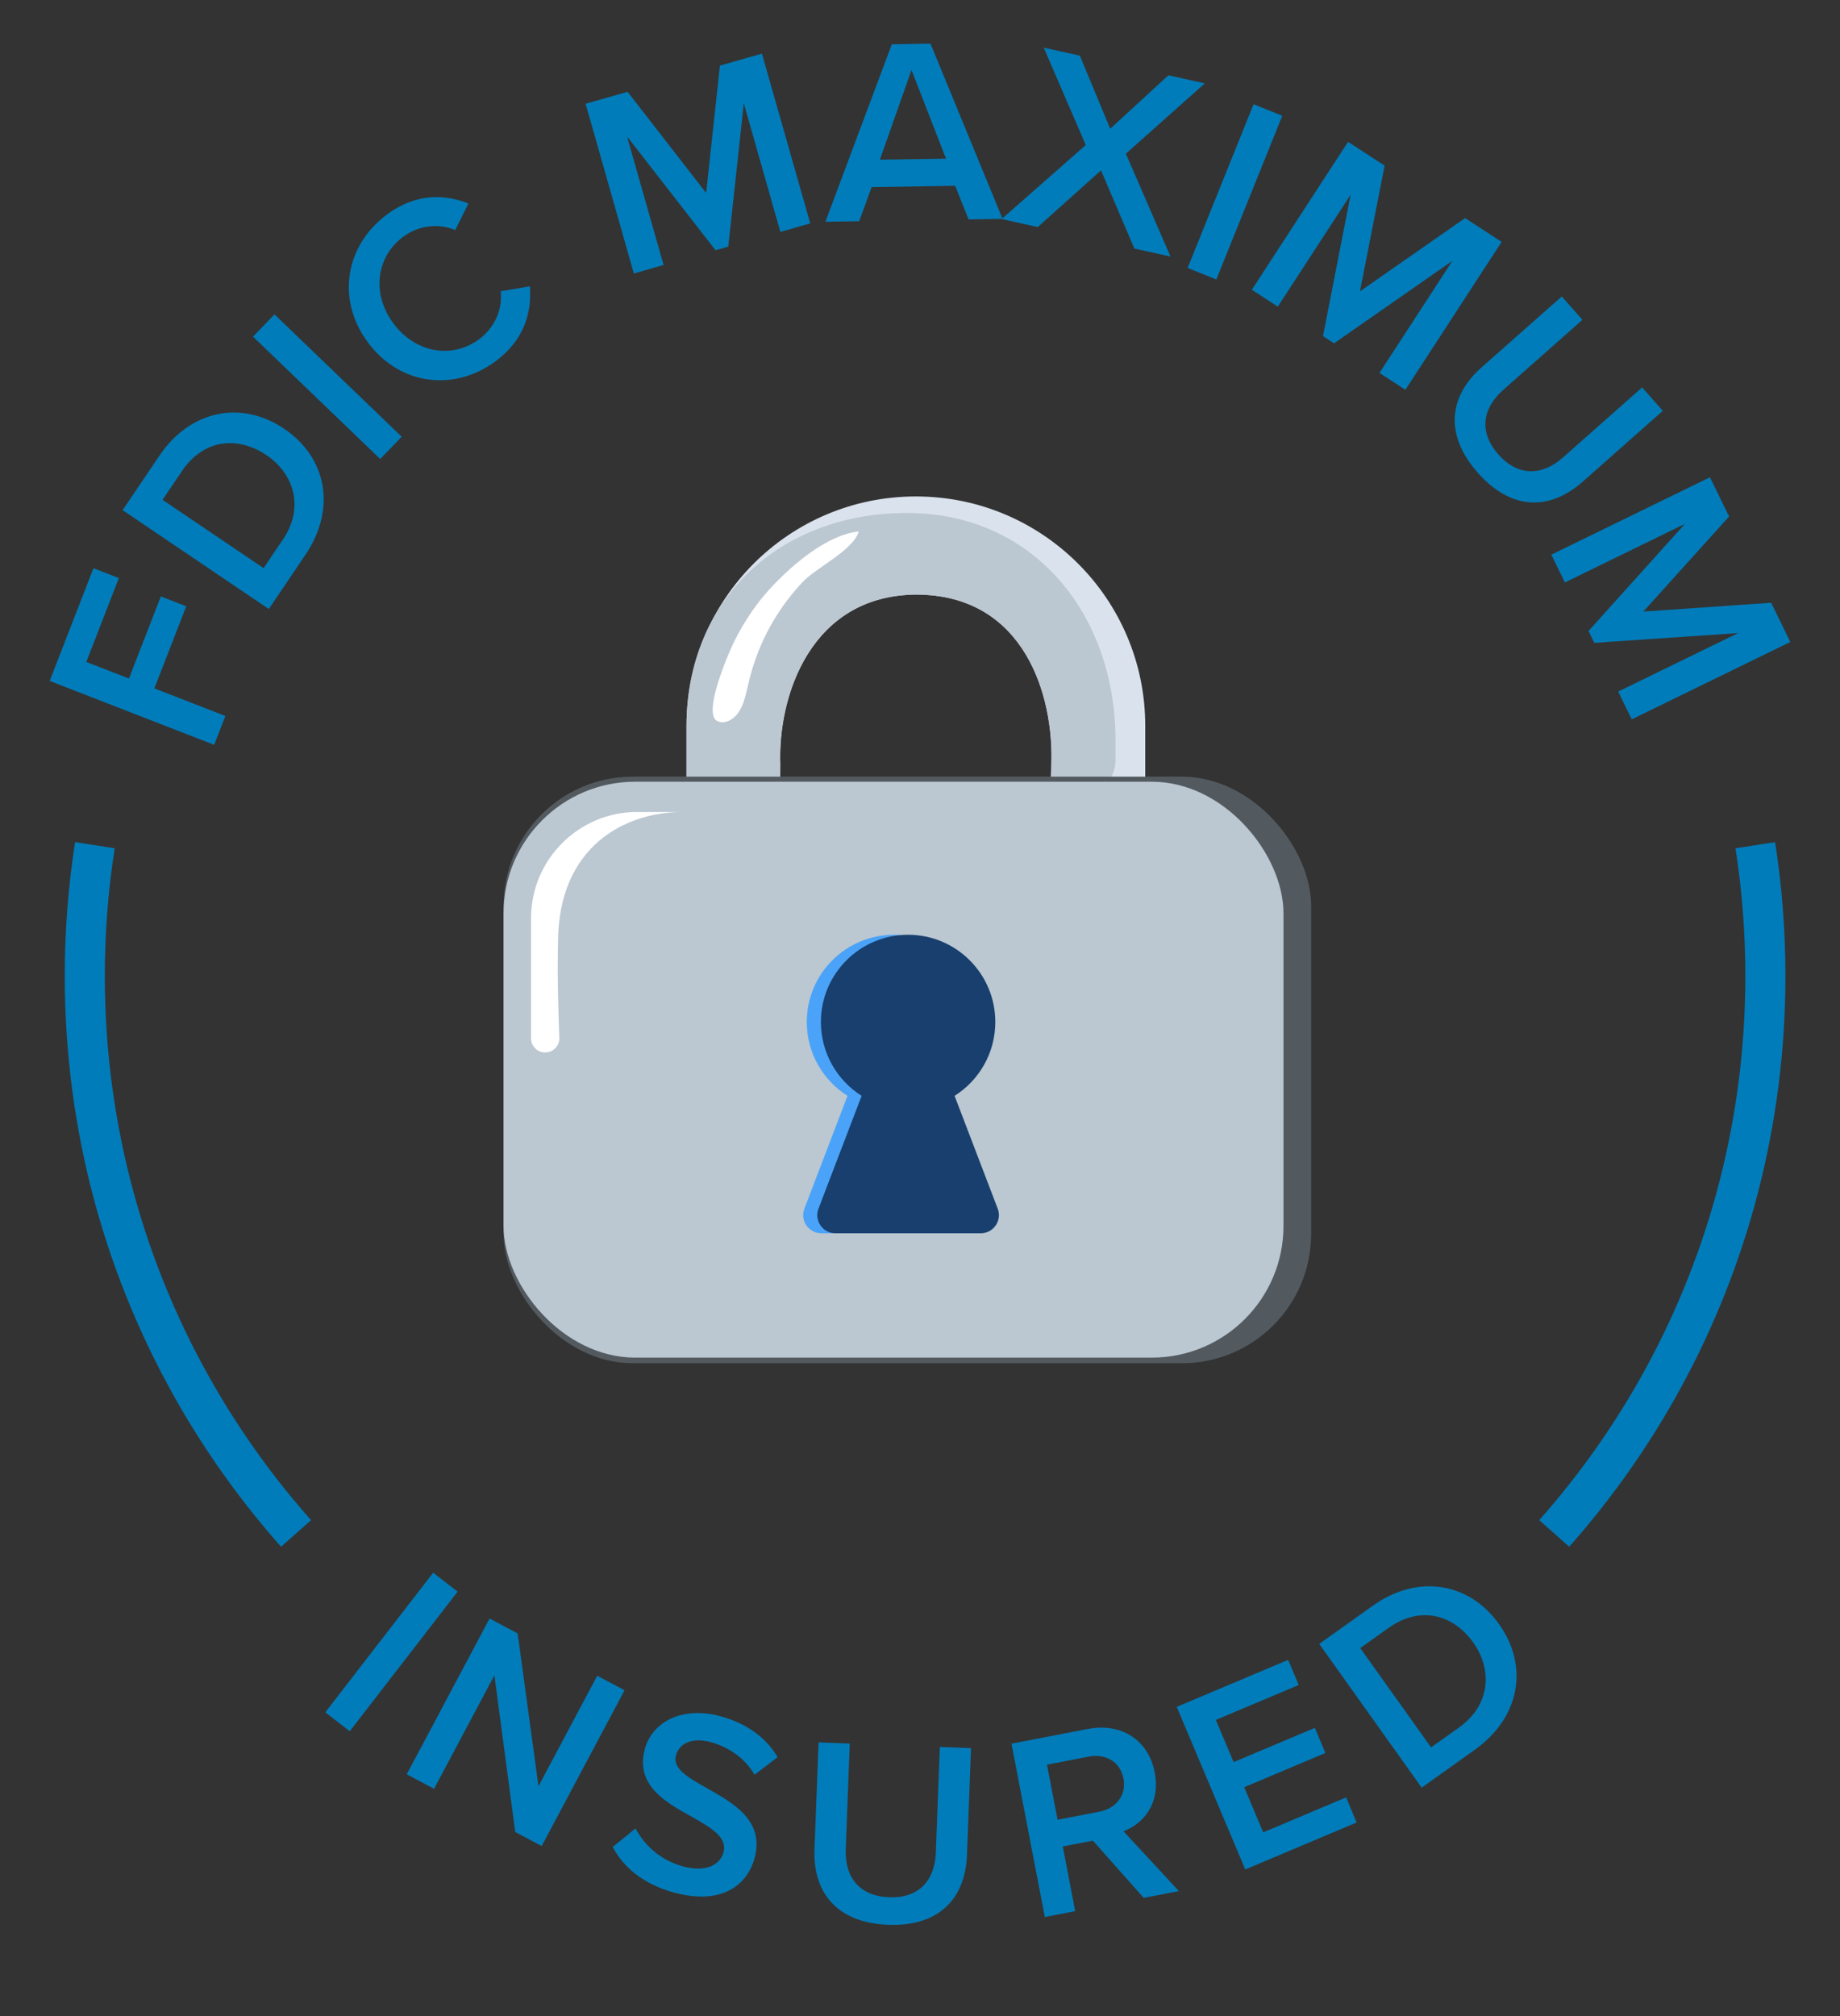 <svg xmlns="http://www.w3.org/2000/svg" id="Layer_2" viewBox="0 0 229.59 251.48"><rect x="0" y="0" width="229.59" height="251.48" fill="#333333" stroke="none"/><g id="Illustration"><g><path d="M94.15,120.94c.84-.29,1.43.2,2.24.54-.91.08-1.68.42-2.24-.54Z" style="fill: #fff;"></path><path d="M87.95,132.14c-.21-.41-.45-.82-.62-1.25-.06-.14.04-.34.07-.52.14.07.32.11.42.21.46.45.41.98.13,1.56Z" style="fill: #fff;"></path><path d="M92.7,122.05c-.27-.15-.54-.29-.8-.44.04-.09.09-.18.13-.27.28.12.55.24.83.36-.05.12-.1.23-.15.35Z" style="fill: #fff;"></path><g><g><circle cx="115.43" cy="119.91" r="92.44" style="fill: none;"></circle><path d="M26.72,92.9l-20.52-7.97,5.46-14.06,3.17,1.23-4.06,10.46,5.32,2.07,3.98-10.24,3.17,1.23-3.98,10.24,8.86,3.44-1.4,3.6Z" style="fill: #007cba;"></path><path d="M33.54,75.96l-18.24-12.33,4.58-6.78c3.84-5.69,10.22-6.99,15.58-3.37s6.5,10.01,2.66,15.7l-4.58,6.78ZM32.89,70.86l2.42-3.58c2.68-3.96,1.39-8.18-2.06-10.51-3.53-2.38-7.79-2.08-10.55,1.99l-2.42,3.58,12.61,8.52Z" style="fill: #007cba;"></path><path d="M47.44,57.25l-15.87-15.26,2.68-2.78,15.87,15.26-2.68,2.78Z" style="fill: #007cba;"></path><path d="M45.9,42.7c-4.03-5.43-2.73-12.15,2.36-15.93,3.71-2.75,7.29-2.53,10.19-1.39l-1.65,3.32c-1.93-.83-4.45-.68-6.49.83-3.37,2.5-3.98,7.1-1.22,10.81s7.34,4.46,10.7,1.96c2.04-1.51,2.93-3.86,2.68-5.97l3.65-.62c.22,3.12-.57,6.59-4.29,9.35-5.09,3.78-11.9,3.07-15.93-2.36Z" style="fill: #007cba;"></path><path d="M97.37,28.91l-4.56-16.03-1.94,17.88-1.59.45-11.04-14.19,4.56,16.03-3.71,1.06-6.02-21.17,5.24-1.49,9.8,12.62,1.72-15.89,5.24-1.49,6.03,21.17-3.71,1.06Z" style="fill: #007cba;"></path><path d="M120.86,27.37l-1.68-4.2-10.42.17-1.55,4.25-4.22.07,8.29-22.14,4.82-.08,9,21.86-4.22.07ZM113.73,8.74l-3.94,11.18,8.25-.13-4.3-11.05Z" style="fill: #007cba;"></path><path d="M141.54,30.99l-4.16-9.74-7.89,7.07-4.51-1,10.5-9.23-5.25-12.15,4.51,1,3.79,9.12,7.26-6.67,4.54,1.01-9.85,8.77,5.57,12.83-4.51-1Z" style="fill: #007cba;"></path><path d="M148.19,33.42l8.23-20.42,3.58,1.44-8.23,20.42-3.58-1.44Z" style="fill: #007cba;"></path><path d="M172.13,46.51l9.09-13.97-14.76,10.28-1.38-.9,3.45-17.64-9.09,13.97-3.24-2.11,12.01-18.45,4.56,2.97-3.08,15.68,13.12-9.14,4.56,2.97-12.01,18.45-3.24-2.11Z" style="fill: #007cba;"></path><path d="M194.87,36.97l2.58,2.92-9.89,8.75c-2.62,2.32-3.04,5.28-.59,8.05,2.43,2.74,5.42,2.69,8.04.38l9.89-8.75,2.58,2.92-9.96,8.81c-4.1,3.63-8.9,3.69-13.12-1.08-4.24-4.8-3.58-9.57.48-13.16l9.99-8.83Z" style="fill: #007cba;"></path><path d="M201.9,86.26l14.98-7.3-17.95,1.22-.72-1.48,12.03-13.36-14.98,7.31-1.69-3.47,19.79-9.65,2.39,4.89-10.7,11.86,15.95-1.1,2.39,4.89-19.79,9.65-1.69-3.47Z" style="fill: #007cba;"></path></g><g><circle cx="115.43" cy="119.83" r="92.44" style="fill: none;"></circle><path d="M40.59,213.57l13.46-17.41,3.05,2.36-13.46,17.41-3.05-2.36Z" style="fill: #007cba;"></path><path d="M64.29,228.5l-2.6-19.55-7.53,14.16-3.41-1.81,10.34-19.43,3.5,1.86,2.6,19.06,7.33-13.78,3.41,1.81-10.34,19.43-3.29-1.75Z" style="fill: #007cba;"></path><path d="M79.3,228.05c1.04,1.96,2.97,3.94,5.93,4.74,3.06.82,4.67-.35,5.05-1.75.51-1.91-1.59-3.09-3.99-4.46-3.24-1.79-7.04-3.91-5.84-8.4.94-3.5,4.76-5.38,9.41-4.13,3.31.89,5.71,2.66,7.17,5.11l-2.88,2.2c-1.21-2.1-3.27-3.48-5.5-4.08-2.2-.59-3.88.08-4.31,1.68-.45,1.66,1.58,2.78,3.92,4.1,3.26,1.84,7.15,4.04,5.9,8.66-.95,3.54-4.25,5.89-9.99,4.35-3.92-1.05-6.38-3.19-7.72-5.7l2.84-2.31Z" style="fill: #007cba;"></path><path d="M102.14,217.32l3.89.15-.5,13.19c-.13,3.5,1.73,5.84,5.42,5.98,3.66.14,5.69-2.06,5.82-5.56l.5-13.19,3.89.15-.5,13.29c-.21,5.47-3.48,8.98-9.84,8.74-6.4-.24-9.39-4.02-9.19-9.43l.51-13.32Z" style="fill: #007cba;"></path><path d="M142.72,236.73l-6.35-7.15-3.76.72,1.55,8.07-3.79.73-4.16-21.62,9.5-1.83c4.28-.82,7.6,1.43,8.37,5.41.74,3.86-1.39,6.42-3.9,7.34l6.92,7.47-4.38.84ZM135.83,219.1l-5.19,1,1.32,6.87,5.19-1c2.14-.41,3.43-2.07,3.03-4.15s-2.22-3.14-4.36-2.72Z" style="fill: #007cba;"></path><path d="M155.38,233.17l-8.55-20.28,13.9-5.86,1.32,3.13-10.34,4.36,2.22,5.26,10.13-4.27,1.32,3.13-10.13,4.27,2.37,5.63,10.34-4.36,1.32,3.13-13.9,5.86Z" style="fill: #007cba;"></path><path d="M177.39,222.96l-12.78-17.92,6.66-4.75c5.59-3.99,12.02-2.98,15.78,2.29,3.76,5.27,2.59,11.65-3,15.64l-6.66,4.75ZM178.56,217.95l3.52-2.51c3.9-2.78,4.16-7.18,1.75-10.57-2.47-3.47-6.58-4.67-10.58-1.82l-3.52,2.51,8.84,12.39Z" style="fill: #007cba;"></path></g><path d="M36.94,191.26c-4.62-5.21-8.73-10.88-12.25-16.94-8.98-15.46-14.11-33.42-14.11-52.58,0-5.55.43-11,1.26-16.32" style="fill: none; stroke: #007cba; stroke-miterlimit: 10; stroke-width: 5px;"></path><path d="M219.02,105.42c.83,5.32,1.26,10.77,1.26,16.32,0,18.1-4.58,35.12-12.65,49.98-3.82,7.04-8.43,13.59-13.7,19.54" style="fill: none; stroke: #007cba; stroke-miterlimit: 10; stroke-width: 5px;"></path></g><g><path d="M114.27,61.92c-15.8,0-28.61,12.81-28.61,28.61v30.87h11.36l.35-26.05c-.33-8.45,3.74-21.07,16.91-21.19,13.64-.01,17.23,12.74,16.91,21.19l.35,26.05h11.36v-30.87c0-15.8-12.81-28.61-28.61-28.61Z" style="fill: #dae3ed;"></path><path d="M113.16,63.98c-15.8,0-27.5,10.75-27.5,26.55v12.49h11.6s-.11-5.26.08-7.37l-.08,7.37c.02-.2.1-7.77.09-7.98-.22-8.44,3.91-20.76,16.92-20.88,13.64-.01,17.23,12.74,16.91,21.19l-.19,4.05,1.46-.04c3.46-.09,6.74-1.11,6.74-4.57v-2.43c0-15.8-10.24-28.38-26.04-28.38Z" style="fill: #bbc7d1;"></path><rect x="62.83" y="96.87" width="100.77" height="73.16" rx="16.13" ry="16.13" style="fill: #535a5f;"></rect><rect x="62.83" y="97.5" width="97.32" height="71.83" rx="16.43" ry="16.43" style="fill: #bbc7d1;"></rect><path d="M122.73,150.75l-5.38-14.07c3.05-1.93,5.08-5.33,5.08-9.21,0-6.01-4.87-10.88-10.88-10.88s-10.88,4.87-10.88,10.88c0,3.88,2.03,7.28,5.08,9.21l-5.38,14.07c-.57,1.48.53,3.07,2.11,3.07h18.14c1.58,0,2.68-1.59,2.11-3.07Z" style="fill: #4aa3f8;"></path><path d="M124.49,150.75l-5.38-14.07c3.05-1.93,5.08-5.33,5.08-9.21,0-6.01-4.87-10.88-10.88-10.88s-10.88,4.87-10.88,10.88c0,3.88,2.03,7.28,5.08,9.21l-5.38,14.07c-.57,1.48.53,3.07,2.11,3.07h18.14c1.58,0,2.68-1.59,2.11-3.07Z" style="fill: #183f6d;"></path><path d="M79.52,101.27c-7.32,0-13.26,5.94-13.26,13.26v14.97c0,.98.79,1.77,1.77,1.77h0c1,0,1.8-.83,1.76-1.83-.31-8.82-.17-10-.16-11.95.04-11.83,8.23-16.21,15.55-16.21h-5.67Z" style="fill: #fff;"></path><path d="M107.17,66.28c-3.93.42-8.17,4.05-10.8,6.83-2.25,2.39-4.08,5.22-5.37,8.24-.56,1.31-3.16,7.59-1.56,8.55.47.28,1.08.21,1.56-.03,1.54-.75,1.95-2.71,2.33-4.38.3-1.35.7-2.68,1.2-3.98,1.26-3.28,3.17-6.3,5.57-8.86,1.84-1.97,6.28-3.91,7.06-6.37Z" style="fill: #fff;"></path></g></g></g></svg>